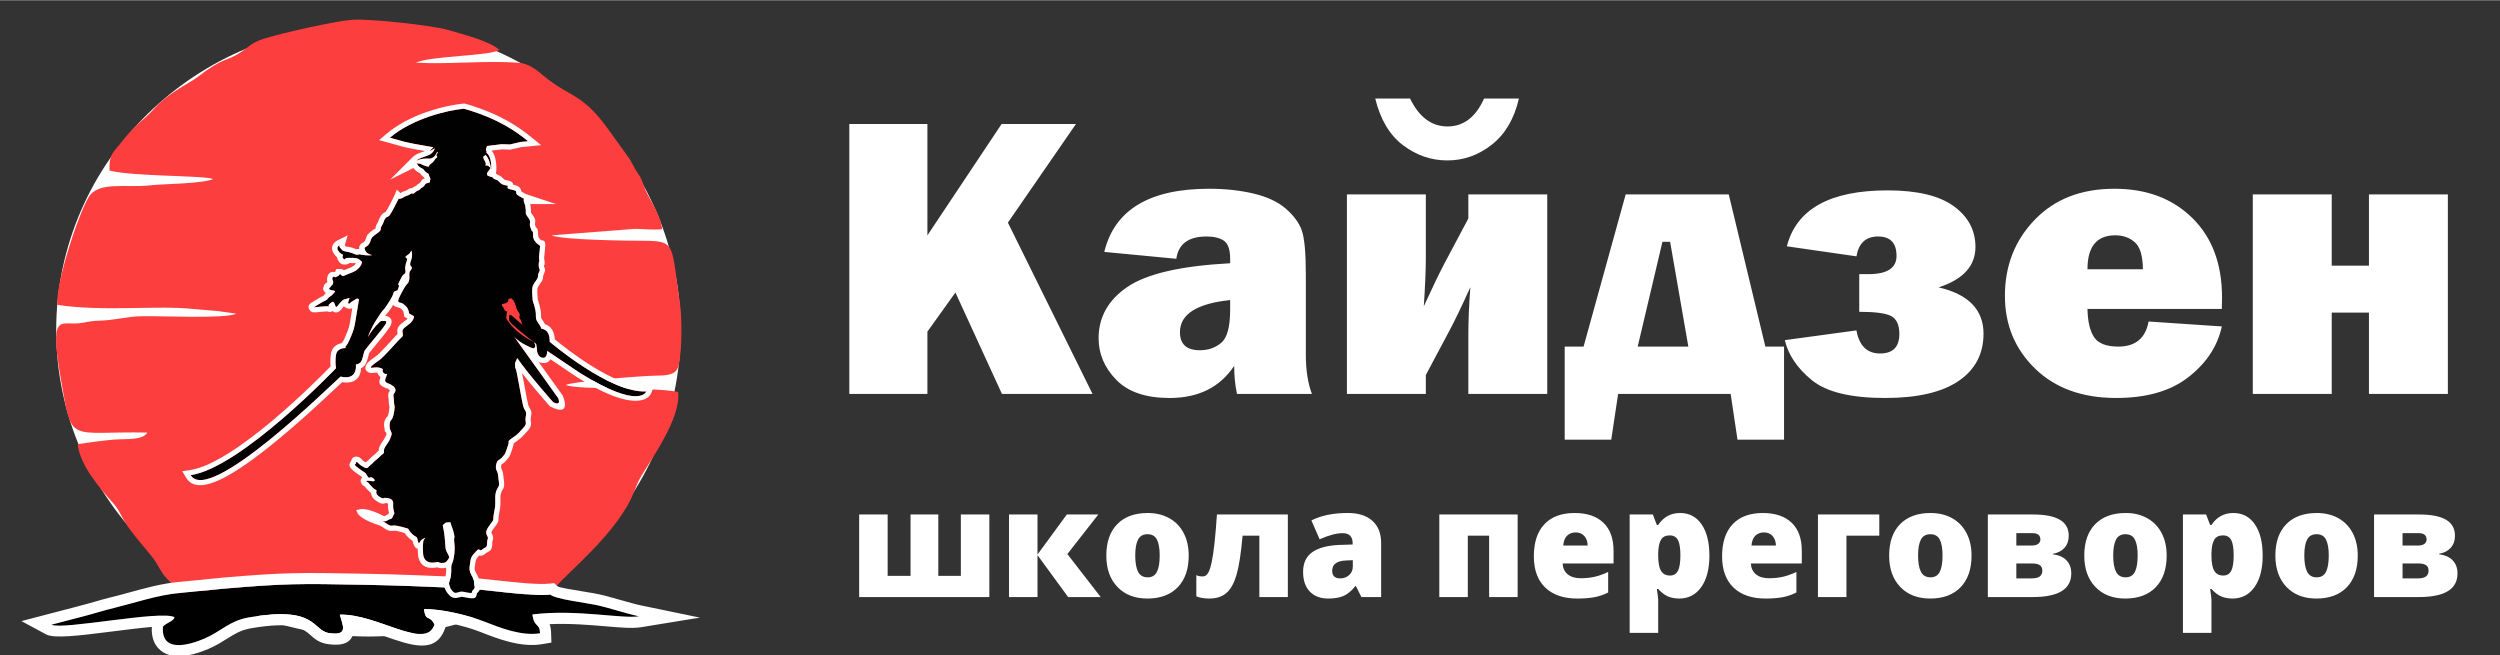 <?xml version="1.0" encoding="UTF-8"?> <!-- Creator: CorelDRAW 2021 (64-Bit) --> <svg xmlns="http://www.w3.org/2000/svg" xmlns:xlink="http://www.w3.org/1999/xlink" xmlns:xodm="http://www.corel.com/coreldraw/odm/2003" xml:space="preserve" width="2480px" height="650px" style="shape-rendering:geometricPrecision; text-rendering:geometricPrecision; image-rendering:optimizeQuality; fill-rule:evenodd; clip-rule:evenodd" viewBox="0 0 2480000 649520"><rect x="0" y="0" width="2480000" height="649520" fill="#333333" stroke="none"/> <defs> <style type="text/css"> <![CDATA[ .fil2 {fill:black} .fil4 {fill:#010101} .fil1 {fill:#FC3E3F} .fil0 {fill:#FEFEFE} .fil3 {fill:white} .fil5 {fill:white;fill-rule:nonzero} ]]> </style> </defs> <g id="Слой_x0020_1">  <path class="fil0" d="M675230 327520c0,-167710 -138670,-303660 -309740,-303660 -171070,0 -309750,135950 -309750,303660 0,167710 138680,303670 309750,303670 171070,0 309740,-135960 309740,-303670z"></path> <path class="fil1" d="M178120 588040l42750 -4230c62320,-5340 75430,-5210 141130,-3960 32570,600 63050,1900 94730,3300 24000,1080 68870,8570 89220,6500 4310,-12470 52060,-46180 76620,-88540 6190,-10700 7670,-19060 13560,-29050 9860,-16760 39610,-57710 36590,-83440 -24400,-5210 -97500,-1720 -111430,-6900 5150,-3460 75560,-9200 88590,-9280 23110,-180 23450,-4180 25300,-24590 1140,-12530 1140,-34790 -690,-47110 -8750,-58160 -3220,-62070 -35790,-62130 -17080,0 -82010,-840 -91580,-5420l82240 -6370c9260,0 18270,1250 27470,290 -790,-11630 -10520,-26860 -15150,-35930 -3300,-6450 -3960,-12260 -7950,-18080 -4970,-7140 -5580,-9830 -9630,-16340l-21780 -30220c-23000,-31590 -36270,-31590 -56130,-46030 -9670,-7030 -18030,-17390 -31830,-18450 -32150,-2510 -68530,1750 -101890,-130 16130,-7030 72150,-6350 83020,-12610 -9630,-8810 -36330,-15520 -50980,-19830 -15600,-4600 -79130,-11480 -95520,-10070 -17420,1420 -70160,13270 -87220,18770 -12340,3990 -13900,7320 -22340,12980 -16280,10940 -15330,3410 -44680,25880 -6020,4650 -27540,14730 -40970,29610 -7330,8090 -10870,10730 -18110,17190 -7490,6710 -11290,12500 -16550,18690 -7940,9380 -10920,11390 -10500,26380 22440,6080 95180,4740 102840,8520 -12110,4750 -47450,4540 -63470,6260 -23350,2510 -50180,-4230 -59910,11420 -10310,16680 -33740,88070 -30990,107130 45710,6870 100410,160 134760,4070 7610,850 15380,1160 23050,1900l17690 2440c230,-430 920,260 1340,550 -12400,4870 -74420,1910 -93030,2220 -15420,290 -26470,4050 -42730,4470 -10520,260 -11710,1850 -20220,2590 -18270,1640 -29080,-10580 -17610,55150 11530,65860 6270,51690 85770,53220 -4130,7980 -21840,6030 -32950,7000 -9990,850 -24980,2760 -36080,4580 2170,20960 22150,43990 34660,57840 6530,7200 7560,11900 12260,19460 7490,12140 19830,25380 27550,35320 4630,5980 7910,13940 12590,19140 5310,5850 10310,10690 13980,15840l0 0 0 0 0 0z"></path> <path class="fil2" d="M178120 588040c-21650,1910 -44600,9840 -64900,14780 -10740,2570 -20910,5950 -32100,8780l-30080 7850c10410,5600 109110,-14700 122090,-7430 -1170,4280 -6610,4630 -11480,9250 -2140,27020 26700,18170 41400,11850 16530,-7170 24490,-17560 43840,-20910 68500,-11850 62310,13110 79840,15620 19410,2780 13140,-7670 10360,-18320 37230,-1080 84840,35820 94040,9940 -5260,-10790 -8590,-1900 -10550,-15360 17060,-530 44210,6130 59810,12240 14590,5740 36750,14730 55330,11630 -320,-10550 -5840,-5150 -7610,-18690 43910,-5390 88930,4600 105800,1850 -13380,-2770 -27420,-7880 -42700,-11240 -9940,-2160 -40290,-5710 -45260,-10230 -20360,2070 -65220,-5420 -89220,-6500 -31680,-1380 -62160,-2700 -94730,-3280 -65700,-1270 -78810,-1400 -141100,3940l-42780 4230 0 0 0 0 0 0z"></path> <path id="_1" class="fil3" d="M337090 609510c37230,-1080 84840,35820 94040,9940 -5260,-10790 -8590,-1900 -10540,-15360 17050,-530 44200,6130 59800,12240 14590,5740 36750,14730 55330,11630 -320,-10550 -5840,-5150 -7610,-18690 43910,-5390 88930,4600 105800,1850 -13380,-2770 -27410,-7880 -42700,-11240 -9940,-2160 -40290,-5710 -45260,-10230 -20350,2070 -65220,-5420 -89220,-6500 -31680,-1380 -62160,-2700 -94730,-3280 -65700,-1270 -78810,-1400 -141100,3940l-42780 4230c-21650,1900 -44600,9840 -64900,14780 -10740,2560 -20910,5950 -32100,8780l-30080 7850c10410,5600 109110,-14700 122090,-7430 -1170,4280 -6610,4630 -11480,9250 -2140,27020 26700,18170 41400,11850 16530,-7170 24490,-17560 43840,-20920 68500,-11840 62310,13120 79840,15630 19410,2780 13140,-7670 10360,-18320l0 0zm-208750 -22050c15890,-4360 32620,-8960 48860,-10390l0 30 42620 -4210 180 -50c30960,-2640 49910,-3940 69900,-4440 19460,-480 39260,-130 72280,500 16610,290 32390,790 47910,1350 16180,610 31510,1270 47110,1930 9520,420 21570,1740 34190,3140 20250,2200 41950,4580 53480,3410l4860 -470 3630 3280c1160,1060 16070,3490 27470,5360 5310,880 9990,1640 12710,2250 7350,1590 15130,3830 22630,6000l30 -20c7060,2010 13880,3990 19960,5260l58140 12050 -58620 9550c-8240,1320 -20190,320 -34920,-950 -16050,-1350 -35640,-3020 -55520,-2120 790,2120 1350,4870 1450,8700l320 9600 -9460 1580c-21050,3520 -44160,-5550 -59890,-11710l-1260 -500c-7960,-3120 -19040,-6400 -30090,-8650 -1350,-290 -2700,-550 -4050,-790l770 1610 -1530 4340c-9100,25590 -32630,17370 -60330,7670 -9710,-3390 -20100,-7010 -29880,-8940 50,1140 0,2270 -160,3440 -1450,10180 -7900,16020 -25930,13430 -8410,-1190 -12690,-4920 -17610,-9260 -6820,-5940 -15810,-13820 -58850,-6390 -9910,1720 -16630,5950 -23690,10410 -5180,3280 -10520,6640 -17660,9730l0 50c-8700,3730 -22000,8250 -33180,7380 -4260,-340 -8330,-1450 -11980,-3600 -4070,-2400 -7320,-5890 -9410,-10700 -1720,-3990 -2540,-8830 -2220,-14650 -11740,1010 -27780,3040 -43250,5000 -27580,3460 -53560,6740 -61520,2460l-24560 -13250 27020 -7060 30080 -7850 80 -50c6080,-1540 10420,-2780 14730,-4020 6290,-1830 12530,-3620 17500,-4810l0 50c5950,-1450 11740,-3040 17660,-4680l0 0z"></path> <path class="fil4" d="M434650 150570c-870,1300 -1900,2910 -1690,3440 260,930 1530,1250 260,2200 -1270,920 -1270,920 -1850,1850 -610,920 -920,1580 -2190,2830 -1250,1210 -1540,920 -2780,2160 -1240,1270 0,2490 -2510,1880 -2510,-610 -1590,-610 -3760,-1270 -2190,-610 -2190,-1560 -4040,-1560 0,0 -2510,0 -2800,-950 -320,-920 600,2850 3120,4390 2450,1580 3430,1580 4650,3440 1240,1900 980,630 1900,1900 930,1220 2200,260 2510,2460 270,2190 2170,3140 1220,5020 -950,1850 1240,1850 -1530,2780 -2860,920 -2510,0 -3780,2190 -1250,2170 -3120,2510 -4050,3440 -920,920 -630,1240 -3120,2190 -2480,900 -3140,3440 -4990,2830 -1880,-660 -1540,930 -5640,2170 -4040,1270 -2510,1530 -4970,2460 -2510,980 -3120,340 -3120,340 0,0 -6580,13410 -8770,16260 -2170,2780 -2810,930 -4660,3700 -1900,2860 -920,3120 -3430,7220 -2520,4050 1270,3090 -4370,7170 -5630,4020 -5630,4360 -6550,7190 -930,2770 -2170,4970 -4680,6240 -2510,1240 -950,3430 310,5280 1220,1910 5900,3120 5900,3120 0,0 -5290,640 -11240,-630 -5890,-1240 -600,0 -1850,0 -1270,0 -950,340 -2770,0 -1930,-320 -1270,-580 -5030,-1850 -3720,-1240 -7500,-930 -9060,-2830 -1540,-1850 -3120,-2510 -2490,-4680 0,0 -3730,1900 -1240,5610 2460,3780 4650,3170 4650,4380 0,1250 -920,1560 -290,2490 610,950 920,1580 2190,1580 1250,0 -340,-920 1250,-1240 1530,-340 10920,-660 12790,1240 1850,1850 3100,1540 2830,3470 -340,1820 -2830,7140 -10650,9970 -7800,2800 -7480,3720 -9040,2800 -1540,-950 -1270,-1590 -1880,-1590 -610,0 -320,0 -930,980 -630,930 -3750,2170 -3750,2170 0,0 -1850,-930 -2460,-320 -660,610 -660,2200 -660,2200 0,0 1270,2480 930,3430 -270,930 -610,2490 -1850,3120 -1250,640 -320,900 -320,900 0,0 -3120,1610 -1270,2860 1900,1240 6870,580 4710,2770 -2200,2200 -2200,2830 -4370,4050 -2190,1270 -2190,3170 -4700,4090 -2460,930 -10260,5900 -11240,6530 -920,640 12160,-1560 14990,-630 2800,980 -2490,0 340,-2460 2780,-2510 3710,-2830 4630,-1240 980,1530 1270,4970 2510,4020 1270,-930 2830,-3710 4370,-4970 1580,-1250 950,-1910 4700,-2830 3750,-930 4050,-1540 3440,0 -640,1580 -1270,4090 -1270,4090 0,0 1580,1220 2190,0 610,-1260 4710,-3140 5950,-4090 1270,-930 2810,310 2810,310 0,0 -2810,17160 -3790,22770 -920,5630 -1850,8460 -4040,13770 -2170,5290 -3700,8410 -5290,9970 -1580,1530 930,1880 930,1880 0,0 -9340,-930 -10600,6550 0,0 -1250,6270 0,13430 0,0 -94180,98690 -144220,106120 18270,30120 138930,-89360 148740,-97840 0,0 16390,5150 15150,-12030 0,0 4360,0 5940,-4390 1540,-4360 1860,-7480 2780,-9330 950,-1850 19990,-23750 21260,-27180 1240,-3410 -2860,-1850 -4390,-2200 -1590,-260 -3440,2860 -4360,3440 -930,660 -2520,2850 -4100,4710 -1540,1850 -5290,7800 -5290,7800 0,0 3120,-8730 8140,-16530 4970,-7820 6210,-9410 7460,-10600 1270,-1270 5020,-6870 6900,-9990 1850,-3180 2510,-5030 3090,-6880 660,-1870 3780,-2190 3780,-2190 0,0 1270,-2510 1540,-4680 310,-2200 -2520,1560 630,-4710 3120,-6210 3120,-5890 4650,-6870 1590,-930 1250,-3120 980,-4360 -320,-1220 0,-3730 610,-6240 660,-2490 1850,-4020 920,-4970 -920,-950 -2510,-950 0,-2830 2520,-1850 2830,-1850 3780,-3730 220,-500 560,-920 820,-1290 670,2510 1040,6180 -500,10040 -2830,6820 2780,5290 270,8730 -2460,3430 -1850,3120 -1850,8090 0,5020 -1860,5630 -3440,7790 -1590,2200 -6560,10920 -7480,14390 -930,3430 2190,1900 4970,4070 2830,2190 5020,4040 5630,9330l4920 2800c-80,670 -130,1190 -240,1560 -320,1590 -1560,3120 -2510,4390 -930,1250 -3700,2830 -6210,5030 -2520,2160 -2830,2770 -2200,6210 610,3440 -920,2830 -4360,6870 -3440,4050 -14680,15890 -17190,18140 -2460,2170 -8750,5890 -9990,8060 -1220,2200 3750,-580 9070,950 5280,1560 630,2200 3430,5030 2830,2770 4370,-1270 2830,3090 -1580,4360 -2510,5630 2200,7480 4620,1910 2170,1270 4020,2200 1870,920 4040,4070 1870,6870 -2190,2800 -610,3440 -610,8410 0,5020 1270,3430 320,9380 -980,5950 -1580,7800 -3430,9680 -1910,1850 -980,8430 -980,8430 0,0 1270,2490 1580,3730 320,1270 610,1270 -1240,5950 -1880,4680 -6580,8720 -6240,12190 320,3430 -1270,2510 -3440,4970 -2160,2510 -5630,4680 -7210,6530 -1540,1900 -2780,2190 -4660,4390 -1900,2160 -3140,980 -6530,-950 -3430,-1860 -5340,-5900 -5630,-3440 -310,2510 -4360,980 4050,6900 8400,5950 3750,1850 6870,6260 3120,4370 1880,0 4970,1860 3120,1850 3440,4040 -260,3430 -3780,-630 -7540,-630 -5030,610 2510,1240 610,660 5290,5310 4710,4680 4360,1560 4100,4080 -320,2450 260,3720 3700,5890 3440,2200 3440,660 4710,660 1260,0 6550,270 7800,3120 1260,2780 -320,3440 920,9040 1270,5630 950,1880 -580,5920 -1610,4080 -2860,2170 -5630,4370 -2830,2220 -7220,-610 -5320,320 1880,920 610,310 4660,2820 4090,2490 3120,2200 6870,1860 3780,-320 14380,3110 14380,3110 0,0 1560,2860 2830,4050 1190,1270 2780,2830 4630,3780 1900,920 1270,1560 2510,5290 1270,3750 610,-930 5020,-3120 4370,-2170 290,0 0,3120 -310,3120 -310,3430 -310,6550 0,3150 310,6560 310,6560 2200,10950 13720,6560 14650,6870 920,320 2170,1250 5000,930 2800,-290 3120,-930 4970,-3410 1930,-2490 950,-3440 -900,-6880 -1880,-3430 -1540,-4680 -1880,-8460 -320,-3700 -660,-10890 -1900,-15590 -1220,-4660 0,-3120 980,-4370 920,-1210 1530,-1530 3720,-1530 2170,0 2510,-640 2830,1530 270,2200 1850,4100 3120,10000 1240,5950 -660,970 320,9380 920,8410 -660,13700 -980,15920 -290,2170 -1220,3140 -1850,5600 -610,2510 0,3150 -340,7510 -270,4360 -930,5630 -1860,8750 -920,3120 670,6560 2830,9040 2200,2490 2810,2490 6240,1540 3440,-930 2490,-930 9070,340 6530,1240 2780,-340 5610,-2830 2800,-2480 920,-2800 920,-6840 0,-4100 -2830,-6880 -4070,-10630 -1220,-3730 -290,-5630 320,-10920 660,-5320 4090,-7830 6550,-10600 2510,-2830 2510,1530 5290,-930 2830,-2510 4710,-1270 4710,-6260 0,-5000 1900,-4050 0,-7490 -1880,-3430 -640,-6230 3430,-11570 4050,-5290 2170,-3120 3090,-9020 960,-5950 1910,-7530 1590,-15630 -320,-8110 2510,-10890 3440,-12790 950,-1880 -320,-6560 -640,-10950 -290,-4360 -3120,-4970 -1870,-10570 1270,-5630 2510,-3170 5940,-7220 3420,-4040 2490,-2170 5320,-10310 2770,-8090 -350,-4050 1240,-5900 1530,-1870 3730,-2830 6900,-5310 3090,-2480 2780,-2480 7460,-7510 4650,-4970 1270,-5310 2460,-11210 1260,-5950 -930,-5020 -2460,-10310 -1560,-5290 -6560,-36190 -7460,-37170 -1000,-930 -660,-5900 -660,-5900l2200 -4700c10570,15620 35550,43730 35550,43730 8760,4360 4970,-4100 4970,-4100l-44310 -61790c5350,7480 19380,12510 19380,12510 4680,-950 800,-6190 800,-6190 1420,1110 2300,1800 2300,1800l660 4040c0,9680 5890,9680 5890,9680 4710,660 4390,-6850 4390,-6850l32470 21870c59610,37120 65850,18400 65850,18400 -36220,1850 -95830,-49310 -95830,-49310 340,-13110 -8120,-12820 -8120,-12820 0,0 -610,-2200 -3120,-5630 -2480,-3390 -2480,-4360 -2480,-9020 0,-4680 -3150,-13430 -3150,-13430 -1240,-12820 0,-14040 340,-14990 320,-950 1560,-2800 3760,-5920 2190,-3090 290,-3440 2190,-7190 1850,-3730 -310,-1850 -310,-7170 0,-5340 890,-2160 600,-4070 -290,-1870 -600,-2460 320,-9990 920,-7480 320,-4360 -610,-5630 -950,-1220 -2190,-1540 -2850,-2460 -580,-930 -3100,-2510 -3100,-7830 0,-5280 -600,-1900 -1580,-4680 -930,-2770 -1850,-3750 -1540,-6210 320,-2510 610,-3170 -2190,-6900 -2830,-3750 -1560,-3090 -1900,-6530 -270,-3440 -270,-4360 -1540,-7480 -1240,-3170 0,-3750 0,-3750 0,0 -5020,-2540 -6850,-4080 -1870,-1560 -630,-2160 -1260,-3430 -610,-1250 -4660,-1560 -7170,-2490 -2510,-950 -320,-2850 -1240,-3120 -930,-310 -4360,-310 -6900,-2510 -2490,-2190 -1850,-2510 -5290,-3780 -3440,-1190 -920,-900 -2510,-1850 -1560,-930 -2460,-580 -4360,-1590 -1860,-920 -930,-920 -1250,-2160 -290,-1220 1910,-2810 2830,-4660 930,-1900 0,-1240 -920,-2510 -980,-1240 -3440,-920 -3440,-920l260 -2520 -1240 -2510c0,0 -920,-1240 -1400,-3700l1110 -660c0,0 480,-450 1030,-1220 1930,1540 4710,5370 5820,14970 0,0 1240,-12900 -4710,-17000 130,-480 190,-980 50,-1430 -660,-1880 -660,-2490 0,-3730 370,-740 430,-1160 510,-1610l14540 -1770 8270 240 10550 -2490c2510,-210 4920,-450 7430,-690 -10920,-8770 -28290,-22150 -63660,-32300 -17500,1740 -51290,9990 -73500,28810l14830 4100 8440 1800 17100 3070 2830 470c-3220,3120 -6080,5820 1450,980 -2560,8960 -13240,7350 -18400,12480 0,0 4680,-2780 12770,-2170 0,0 4710,320 7220,-5290 0,0 370,-1260 1720,-1260l0 0 -30 0 10 -10zm67260 164630l310 -150 350 -4020 580 -2200c0,0 -2480,-660 -2480,-1240 0,-610 -1220,-1880 -1220,-2510 0,-610 -1270,-1270 -1590,-2460 -310,-1270 1270,-1590 1850,-1590 670,0 2200,-610 2860,-950 580,-320 580,-640 1240,-900 610,-340 290,-2190 290,-2190 0,0 640,-960 1250,-960 660,0 1900,-310 1900,-310 0,0 610,310 2460,2510l1270 3120c0,0 1240,2800 1240,3730 0,900 1270,3090 2200,4330 920,1270 1580,2200 920,4100 -610,1880 930,2800 1270,3730 320,920 1560,4700 1560,4700l-10920 -9410c-3750,-2170 -1900,5950 -1900,5950 3010,3990 18320,16100 24210,20700 -17710,-8990 -25010,-19250 -27650,-24010l0 30 0 0 0 0z"></path> <path id="_1_0" class="fil0" d="M413690 169900c-1510,-920 -2670,-2270 -3490,-3490l-23160 11530 22310 -22260c2830,-2830 6320,-4050 9810,-5180 740,-290 1530,-530 2220,-800 0,-50 0,-100 0,-150l-12270 -2170 -180 -60 -8520 -1850 -210 -50 -14830 -4100 -9330 -2560 7370 -6270c9920,-8350 21890,-14720 33790,-19400 16020,-6270 32070,-9550 42510,-10550l980 -110 930 240c18110,5210 31640,11240 42110,17160 10440,5840 17740,11550 23320,16070l9810 7880 -12510 1220 -7000 660 -10320 2350 -630 160 -630 0 -7800 -240 -10340 1240c5810,6800 4700,19890 4700,19960l-420 2620c710,480 1220,950 1610,1350 3120,1160 3780,1880 5190,3300 310,320 740,770 1290,1220 790,710 2330,980 3250,1110 690,110 1250,190 1800,370l50 50c3020,1010 3970,2280 4050,3860 3010,690 5840,1380 7300,4260 500,980 680,1720 740,2430 1710,1170 4460,2570 4460,2570l29930 9940 -25640 0c390,1560 500,2830 680,4910l60 740 0 0c130,1510 70,2330 20,3050 0,20 110,-60 850,890l0 0c3860,5190 3650,6510 3200,10160l-60 450c-20,420 140,900 430,1580l0 0c210,370 340,790 520,1240 1430,850 2230,2490 2230,7460 0,2350 840,3250 1290,3750l0 0c290,320 500,610 800,980l50 -50c0,0 0,-30 0,0 370,240 740,470 1110,790 3620,50 4520,1300 3300,11050 -790,6110 -660,6930 -470,8070l100 390 0 110c500,3140 320,4730 -530,5580 60,680 160,870 240,1060l-20 0c1110,2270 1660,3380 -480,7660 -420,800 -420,1270 -420,1640 -110,1750 -140,3330 -2150,6160l0 0c-1030,1510 -1850,2700 -2450,3620l0 60 -640 970 -50 240 -160 270 -30 160c-230,580 -790,1950 110,11600 820,2460 3220,9990 3220,14540 0,1960 0,3170 140,3730 160,500 530,1160 1370,2330 1060,1370 1850,2770 2430,4020 3730,1130 9200,4570 9730,14930 9810,8170 59750,48220 90530,46640l7930 -370 -2960 7400c0,30 -8410,24430 -73290,-15990l-130 -110 -26410 -17740c-1320,2270 -3700,4050 -7800,3680 -500,-30 -2140,-240 -3940,-1060l23610 32890 370 630c20,50 9700,21760 -11820,10970l-920 -450 -670 -740c-20,-100 -15220,-17100 -27010,-32200 810,3810 1710,8600 2590,13430 1450,7830 2880,15790 3540,18030 370,1300 870,2150 1240,2780l0 0c1590,2640 2570,4330 1350,9990l0 0c-260,1400 -130,2380 0,3170l0 0c480,3360 790,5660 -3750,10530l0 0 -2860 3040 0 20c-2060,2300 -2590,2860 -5180,4890l0 0c-1400,1110 -2620,1960 -3680,2700l0 0c-500,370 -1000,690 -1450,1030 -210,1430 -630,3150 -1320,5180l0 0 -900 2620c-850,2410 -1270,3620 -1800,4730 -710,1350 -1270,2010 -2380,3260l0 0 -1160 1340 0 0c-1960,2280 -3380,3150 -4600,3810 0,0 0,0 -290,1160 -370,1720 0,2570 420,3390l0 50c710,1480 1400,3070 1590,5710 80,1400 290,2750 450,3990l0 0c520,3680 1000,6930 -370,9570l0 60c-160,370 -450,840 -820,1400 -880,1430 -2280,3720 -2040,8930 210,6640 -290,9280 -1010,12910 -210,1190 -440,2560 -630,3620 -240,1530 -260,2400 -260,2990 -60,3190 -60,3430 -3840,8400 -1720,2220 -2770,3810 -3140,4970 -110,320 -110,640 130,1010 2090,3910 1720,5130 920,7590l0 0c-80,420 -260,1030 -260,2380 0,6500 -1960,7560 -5130,9220l0 -20c-420,230 -920,500 -1320,870 -2750,2460 -4760,2640 -6430,2140l-50 50c-1610,1670 -3380,3470 -3650,6140 -210,1240 -370,2540 -580,3700 -320,2140 -550,3410 -20,4970l20 0c290,980 870,2060 1450,3120 1490,2700 2890,5340 2890,9150 0,840 130,1450 260,1950l0 0c740,3310 1160,4970 -2640,8460 -800,4520 -1300,5950 -10290,4290l-1740 -350 0 0c-1830,-370 -2750,-550 -3150,-550l-1080 290 -740 180c-2510,690 -4100,1030 -6060,560l-20 0c-2140,-450 -3550,-1590 -5340,-3680 -1640,-1820 -2990,-4090 -3730,-6500l0 0c-740,-2350 -900,-4890 -130,-7380l0 -50 450 -1480 0 0c580,-1880 970,-3120 1210,-6080 110,-1770 50,-2800 50,-3600l0 -20c-50,-350 -50,-720 -50,-1030 -690,180 -1480,260 -2460,420 -3010,320 -4940,-240 -6260,-790 -4840,820 -16290,2590 -19010,-11110l0 -290c-50,-50 -370,-3810 -420,-7110 -2010,-180 -3260,-1770 -4370,-5100l-50 0c-370,-1170 -610,-2090 -790,-2830 -2170,-1300 -3810,-2880 -5110,-4230 -870,-850 -1870,-2250 -2560,-3360 -2880,-870 -8540,-2510 -10580,-2330l0 -20 -1080 130 0 0c-1720,130 -2620,240 -3990,-130l-50 -60c-1350,-340 -2150,-870 -3860,-1900l-1010 -660c-1400,-870 -2330,-1430 -2910,-1800l0 0 -530 -310 -580 -350 -180 -50 -190 -80c-15090,-4710 -21910,-10180 -22260,-13430 -1430,-1480 -1000,-2220 1320,-2140 3150,-1720 11930,-560 24850,6080l240 100 400 190 160 80 50 0 0 0 30 50c1640,-1190 2830,-1610 3910,-1960l-80 0c-50,0 -100,0 -50,-20l0 0c210,-660 500,-1220 740,-1640l-320 -1300 0 -50c-840,-3650 -710,-5630 -610,-7160 30,-160 30,-350 30,-510 -790,-290 -1740,-420 -2460,-440 -1770,790 -3830,1240 -8170,-1510l0 0c-2380,-1480 -3910,-2880 -4940,-4500l0 0c-790,-1340 -1160,-2610 -1240,-3940 -750,-580 -1540,-1320 -2460,-2240l-60 0c-2400,-2410 -3330,-3680 -3860,-4420 -80,-100 110,190 -80,110 -1290,-660 -2190,-1460 -2800,-2330l-20 -160c-1540,-2480 -1380,-4620 390,-6290 -180,-340 -370,-610 -450,-850 -790,-530 -2080,-1400 -4330,-2980 -8830,-6160 -8880,-8730 -6400,-12220l370 -530c740,-3330 2780,-4520 5950,-4170l80 0c2140,290 3170,1340 4550,2800l0 0c660,710 1580,1590 2380,2030l50 0 1350 750 50 50c0,0 0,0 -50,0l0 80c740,-770 1400,-1300 2030,-1800l60 -30c500,-370 970,-760 1400,-1270l0 0c1000,-1210 2400,-2370 3830,-3560 1220,-1010 2540,-2040 3410,-3070 790,-930 1540,-1540 2200,-2010 -60,-3440 1850,-6240 3880,-9200 1010,-1480 2140,-3120 2700,-4500l0 0c1080,-2660 1160,-2240 1110,-2430l0 0 -30 -310 -50 -60c-160,-630 -190,-1340 -190,-1340l-1530 -1540 0 -2090c0,-20 -2460,-7190 2460,-12080 370,-370 630,-790 850,-1370l0 0c390,-1140 740,-2810 1160,-5450 370,-2510 260,-3010 130,-3620l0 -60c-240,-1050 -550,-2350 -550,-4910 0,-1460 -160,-2380 -240,-3120l0 -60c-500,-2960 -740,-4600 1480,-7690 -1610,-900 -2090,-1590 -2510,-2250 -270,-420 610,930 -770,370 -8140,-3190 -8140,-5500 -6130,-11150 -220,-190 -370,-370 -590,-560l-20 0c-1510,-1480 -2200,-2770 -2430,-3940 -1400,-130 -2830,60 -3860,190 -1930,230 -3440,420 -5210,-610l0 0c-3090,-1770 -3810,-4180 -1800,-7720l0 -30c1400,-2380 4710,-4750 7690,-6920l60 0c1270,-900 2460,-1770 3300,-2510l0 50c1110,-980 4420,-4360 7910,-8070 3490,-3640 7060,-7560 8750,-9510 1240,-1480 2300,-2460 3140,-3200 -420,-2330 -420,-3890 190,-5690l20 -20c720,-1910 1830,-3070 3710,-4730 1290,-1120 2590,-2120 3750,-2910 920,-690 1720,-1240 1740,-1320l240 -300c110,-70 190,-230 240,-310l-1060 -610 -2270 -1270 -290 -2590c-190,-1720 -610,-2800 -1110,-3540 -560,-800 -1510,-1540 -2570,-2360l0 -50c-210,-130 -840,-320 -1290,-420l0 0c-2570,-640 -4660,-1160 -5580,-2800 -850,1270 -1720,2670 -2540,3940l-50 0c-1350,1980 -2650,3720 -3440,4520 -470,470 -980,1030 -1820,2190l0 0c-60,110 -80,130 -130,240 630,50 1340,130 2080,420l0 0c3490,1240 5350,3700 3520,8670 -1060,2990 -8910,12510 -15040,19880 -3440,4210 -6320,7650 -6370,7830l-60 0c-160,370 -450,1380 -740,2700l0 0c-420,1610 -920,3620 -1800,6080l0 0c-1210,3430 -3430,5390 -5570,6450 -800,14910 -12980,14750 -18830,13800 -1190,1110 -2880,2720 -4920,4650 -18580,17480 -67250,63290 -103390,85180 -21130,12800 -38760,17510 -46270,5110l-3990 -6610 7610 -1110c44550,-6590 126800,-89680 139540,-102820 -550,-5580 80,-10600 420,-12500l-50 0c1190,-7300 6430,-9760 10500,-10550 180,-190 370,-420 610,-660 360,-370 870,-1140 1530,-2360l0 0c740,-1400 1610,-3380 2640,-5940 1030,-2460 1770,-4340 2330,-6270l50 0c560,-1880 980,-3830 1400,-6350l2120 -13160c-3490,1930 -7880,-1430 -7880,-1460l-480 -470c-310,400 -740,920 -1110,1400 -920,1300 -1850,2460 -2980,3300l0 0c-2830,2090 -5050,1860 -6960,30 -1450,950 -3410,1320 -5340,400l0 0 0 0c-50,0 -50,0 -50,0 -1160,-110 -5530,370 -8700,680 -3940,370 -6870,850 -8720,-1950l0 0c-1910,-2830 -1430,-5420 1530,-7250 870,-600 4280,-2750 7190,-4460l0 0c1960,-1110 3810,-2150 4970,-2540l370 -530c580,-690 1110,-1380 1960,-2090 -2990,-2350 -3070,-4600 -2190,-6400 -30,-1340 950,-2980 3960,-4730l-550 -630 0 -2070c0,0 0,-3670 2140,-5810l0 0c1900,-1910 4730,-1480 5710,-1330 1900,-3010 -870,-3010 5050,-3010 2010,0 2930,480 3720,1270 1170,-530 2830,-1220 5480,-2190 2320,-820 4020,-1960 5230,-3020 500,-550 900,-1030 1250,-1450 -190,-130 -370,-320 -560,-500 -240,-240 -420,230 -1450,130 -1490,-130 -3100,-190 -4370,-190 -840,980 -2270,1540 -4600,1540 -3910,0 -4860,-1430 -6320,-3700l-50 0 -80 -140 0 0c-920,-1400 -1210,-2430 -1210,-3350 -980,-800 -2040,-1860 -3180,-3550 -5650,-8540 3230,-13000 3230,-13000l10420 -5210 -2860 9910c350,370 710,740 1160,1300 240,230 740,-130 1860,100l0 0c1450,220 2980,500 4890,1110l0 0c1660,580 2640,950 3300,1300 850,-190 1850,-190 3150,-50 -400,-2570 550,-5030 4330,-6880 420,-240 740,-500 1030,-920 400,-610 800,-1430 1060,-2380l110 -190 0 0c1290,-3990 1530,-4600 8350,-9520 1220,-870 1220,670 1220,80 0,-1290 0,-2960 1740,-5780l0 0c980,-1590 1270,-2410 1480,-3130l0 0c430,-1210 770,-2270 2060,-4230 1910,-2820 3310,-3350 4840,-3850l0 0c0,0 -50,0 80,-190l-50 0c2010,-2510 8110,-15040 8110,-15090l2960 -6980 3570 3590c800,-710 1800,-1400 4790,-2300l0 0c1160,-370 1720,-740 2090,-1000l0 0c1640,-1170 2670,-1930 4650,-1640 850,-800 1900,-1620 3570,-2280l0 0c550,-180 340,160 420,0 240,-310 560,-630 880,-1000l0 0c790,-740 1500,-1160 2350,-1640 290,-240 790,-480 870,-690 1750,-3060 2330,-3540 4260,-4020 -130,-310 -270,-680 -400,-1050 -500,-320 -980,-690 -1510,-1300 -680,-420 -1480,-1110 -2430,-2640l0 0c-210,-240 -530,-430 -1000,-720l0 0c-640,-310 -1400,-740 -2170,-1190l0 -20 0 0 10 -10zm520 19060c-2480,900 -3140,3440 -4990,2830 -1880,-660 -1540,930 -5640,2170 -4040,1270 -2510,1530 -4970,2460 -2510,980 -3120,340 -3120,340 0,0 -6580,13410 -8770,16260 -2170,2780 -2780,930 -4660,3700 -1900,2860 -920,3120 -3430,7220 -2510,4050 1270,3090 -4360,7170 -5640,4010 -5640,4360 -6560,7190 -930,2770 -2170,4970 -4680,6240 -2510,1240 -950,3430 320,5280 1210,1910 5890,3120 5890,3120 0,0 -5290,640 -11240,-600 -5890,-1270 -600,0 -1850,0 -1260,0 -950,310 -2800,0 -1900,-320 -1240,-610 -5020,-1860 -3700,-1260 -7460,-950 -9040,-2850 -1540,-1850 -3120,-2490 -2490,-4680 0,0 -3750,1900 -1240,5630 2460,3760 4650,3150 4650,4360 0,1250 -920,1560 -290,2520 610,920 950,1560 2190,1560 1250,0 -340,-930 1250,-1250 1530,-310 10920,-660 12790,1250 1850,1870 3120,1530 2830,3460 -340,1850 -2830,7140 -10650,9970 -7800,2800 -7460,3720 -9040,2800 -1540,-920 -1270,-1590 -1880,-1590 -610,0 -320,0 -920,980 -640,930 -3760,2170 -3760,2170 0,0 -1850,-920 -2460,-320 -660,610 -660,2200 -660,2200 0,0 1270,2510 930,3430 -270,930 -610,2520 -1850,3120 -1250,640 -320,930 -320,930 0,0 -3120,1590 -1270,2830 1900,1240 6870,610 4710,2770 -2200,2200 -2200,2860 -4370,4050 -2190,1270 -2190,3170 -4700,4100 -2460,920 -10260,5890 -11240,6550 -920,610 12160,-1580 14990,-660 50,50 160,50 190,110 -640,-430 -1300,-1300 160,-2570 2770,-2510 3700,-2830 4620,-1240 980,1530 1270,4970 2510,4040 1270,-950 2830,-3720 4370,-4970 1580,-1260 950,-1900 4700,-2850 3760,-930 4050,-1530 3440,0 -640,1590 -1270,4100 -1270,4100 0,0 1590,1210 2190,0 610,-1250 4710,-3150 5950,-4100 1250,-930 2780,320 2780,320 0,0 -2780,17150 -3760,22790 -920,5600 -1850,8460 -4040,13740 -2190,5290 -3730,8410 -5290,10000 -1580,1530 930,1850 930,1850 0,0 -9330,-930 -10600,6550 0,0 -1250,6270 0,13430 0,0 -94170,98700 -144220,106130 18270,30110 138930,-89360 148740,-97850 0,0 16390,5150 15150,-12030 0,0 4360,0 5940,-4360 1540,-4390 1860,-7510 2780,-9360 950,-1850 19990,-23740 21260,-27180 1240,-3410 -2860,-1850 -4390,-2170 -1590,-290 -3440,2830 -4360,3440 -930,630 -2520,2830 -4100,4680 -1540,1850 -5290,7800 -5290,7800 0,0 3120,-8730 8140,-16530 4970,-7820 6220,-9410 7460,-10600 1270,-1270 5020,-6870 6900,-9990 1850,-3170 2510,-5020 3090,-6870 660,-1880 3780,-2200 3780,-2200 0,0 1250,-2510 1540,-4680 310,-2190 -2520,1560 630,-4700 3120,-6220 3120,-5900 4650,-6880 1590,-920 1250,-3120 980,-4360 -310,-1220 0,-3730 610,-6240 660,-2480 1850,-4020 920,-4940 -920,-1010 -2510,-1010 0,-2860 2520,-1850 2830,-1850 3760,-3730 240,-500 580,-920 840,-1290 670,2510 1040,6180 -500,10040 -2830,6820 2780,5290 270,8730 -2460,3440 -1850,3120 -1850,8090 0,5020 -1860,5630 -3440,7820 -1590,2170 -6560,10900 -7480,14360 -930,3440 2170,1900 4970,4070 2830,2200 5020,4050 5630,9330l4920 2810c-80,630 -130,1210 -240,1580 -320,1590 -1560,3120 -2510,4370 -930,1240 -3700,2820 -6210,5020 -2520,2170 -2860,2770 -2200,6210 610,3440 -920,2860 -4360,6880 -3440,4040 -14680,15910 -17190,18130 -2460,2170 -8750,5900 -9990,8090 -1220,2170 3750,-610 9070,930 5280,1560 630,2170 3430,4990 2830,2810 4370,-1240 2830,3120 -1580,4390 -2510,5640 2200,7490 4620,1900 2170,1260 4020,2190 1870,930 4040,4070 1870,6870 -2190,2810 -610,3440 -610,8410 0,5020 1270,3440 320,9390 -980,5940 -1580,7800 -3430,9670 -1910,1850 -980,8440 -980,8440 0,0 1270,2480 1580,3720 320,1250 610,1250 -1270,5950 -1850,4710 -6550,8730 -6210,12160 320,3440 -1270,2540 -3430,5000 -2200,2510 -5640,4680 -7220,6530 -1540,1900 -2780,2200 -4630,4390 -1930,2170 -3170,950 -6560,-950 -3430,-1850 -5340,-5900 -5630,-3440 -310,2510 -4360,980 4050,6870 8410,5980 3780,1880 6870,6300 3120,4360 1880,0 4970,1850 3120,1850 3440,4040 -260,3430 -3780,-630 -7540,-630 -5030,610 2520,1250 610,660 5290,5290 4710,4700 4360,1580 4100,4100 -320,2460 260,3720 3700,5890 3440,2200 3440,660 4710,660 1270,0 6550,270 7800,3120 1260,2780 -320,3440 920,9070 1270,5610 950,1830 -580,5900 -1590,4070 -2860,2170 -5630,4360 -1720,1350 -4050,850 -5160,400 1620,790 610,340 4500,2770 4090,2430 3120,2170 6870,1830 3780,-290 14380,3140 14380,3140 0,0 1560,2830 2830,4020 1190,1270 2780,2830 4630,3780 1900,930 1270,1560 2510,5290 1270,3780 610,-920 5020,-3120 4370,-2170 270,0 0,3120 -310,3120 -310,3440 -310,6560 0,3140 310,6550 310,6550 2170,10980 13720,6530 14650,6880 920,310 2170,1240 5000,920 2800,-260 3120,-920 4990,-3380 1910,-2510 900,-3440 -920,-6880 -1880,-3430 -1540,-4700 -1880,-8460 -320,-3720 -660,-10920 -1900,-15620 -1190,-4630 0,-3090 980,-4360 920,-1220 1530,-1540 3720,-1540 2170,0 2490,-660 2830,1540 270,2160 1850,4090 3090,9990 1270,5950 -630,980 350,9380 920,8410 -660,13700 -980,15950 -290,2110 -1210,3120 -1850,5550 -610,2540 0,3170 -340,7530 -270,4360 -930,5630 -1850,8750 -930,3120 660,6560 2820,9040 2200,2490 2810,2490 6240,1540 3440,-930 2490,-930 9070,340 6530,1270 2780,-340 5610,-2830 2770,-2480 920,-2800 920,-6840 0,-4100 -2830,-6880 -4070,-10630 -1220,-3730 -290,-5630 320,-10920 660,-5310 4090,-7830 6550,-10600 2490,-2830 2490,1530 5290,-930 2830,-2510 4710,-1270 4710,-6290 0,-4970 1900,-4020 0,-7460 -1880,-3430 -610,-6230 3430,-11570 4020,-5290 2170,-3100 3100,-9020 950,-5950 1900,-7510 1580,-15630 -310,-8110 2510,-10890 3440,-12790 950,-1880 -320,-6560 -640,-10950 -290,-4360 -3120,-4970 -1870,-10570 1270,-5630 2510,-3150 5950,-7220 3410,-4040 2480,-2170 5310,-10310 2770,-8090 -350,-4050 1240,-5900 1540,-1850 3730,-2830 6880,-5280 3120,-2520 2800,-2520 7480,-7540 4650,-4970 1270,-5310 2460,-11210 1260,-5950 -930,-4990 -2460,-10310 -1560,-5290 -6530,-36190 -7480,-37170 -980,-930 -640,-5900 -640,-5900l2170 -4700c10600,15620 35580,43730 35580,43730 8760,4390 5000,-4070 5000,-4070l-44200 -61680c5340,7420 19240,12370 19240,12370 4680,-950 800,-6190 800,-6190 1420,1110 2300,1800 2300,1800l660 4040c0,9680 5890,9680 5890,9680 4710,660 4390,-6850 4390,-6850l32470 21840c59610,37150 65850,18400 65850,18400 -36220,1880 -95830,-49280 -95830,-49280 340,-13110 -8120,-12820 -8120,-12820 0,0 -610,-2200 -3120,-5630 -2480,-3390 -2480,-4370 -2480,-9020 0,-4680 -3150,-13430 -3150,-13430 -1240,-12820 0,-14040 340,-14990 320,-950 1560,-2800 3760,-5920 2190,-3120 290,-3440 2190,-7190 1850,-3730 -310,-1850 -310,-7170 0,-5340 920,-2160 600,-4070 -290,-1870 -600,-2460 320,-9990 920,-7480 320,-4360 -610,-5630 -920,-1220 -2190,-1540 -2830,-2460 -600,-950 -3120,-2510 -3120,-7800 0,-5320 -610,-1900 -1580,-4710 -930,-2770 -1850,-3750 -1540,-6210 320,-2510 610,-3170 -2190,-6900 -2830,-3750 -1560,-3090 -1900,-6530 -270,-3440 -270,-4360 -1540,-7510 -1240,-3140 0,-3750 0,-3750 0,0 -5000,-2510 -6850,-4050 -1870,-1560 -600,-2160 -1270,-3430 -600,-1250 -4650,-1560 -7160,-2490 -2510,-950 -320,-2850 -1240,-3140 -930,-300 -4370,-300 -6880,-2490 -2510,-2190 -1870,-2510 -5310,-3780 -3440,-1190 -920,-930 -2510,-1850 -1560,-930 -2460,-610 -4360,-1590 -1860,-920 -930,-920 -1250,-2160 -290,-1220 1910,-2810 2830,-4660 930,-1900 0,-1240 -920,-2510 -980,-1270 -3440,-920 -3440,-920l260 -2520 -1240 -2510c0,0 -920,-1240 -1400,-3700l1110 -660c0,0 480,-450 1030,-1220 1930,1540 4710,5370 5820,14970 0,0 1240,-12900 -4710,-17000 160,-480 190,-980 50,-1430 -660,-1880 -660,-2490 0,-3730 370,-740 430,-1160 510,-1610l14540 -1800 8270 270 10550 -2490c2510,-210 4940,-450 7430,-690 -10920,-8770 -28290,-22150 -63660,-32300 -17500,1740 -51290,10020 -73500,28810l14830 4100 8460 1800 17110 3070 2830 470c-3250,3120 -6110,5790 1430,980 -2570,8960 -13250,7350 -18410,12480 0,0 4680,-2780 12770,-2170 0,0 4710,350 7220,-5290 0,0 370,-1270 1720,-1270 -900,1300 -1930,2940 -1720,3470 270,900 1540,1240 270,2170 -1250,920 -1250,920 -1860,1850 -600,950 -920,1580 -2190,2830 -1240,1210 -1530,920 -2780,2190 -1240,1240 0,2460 -2510,1850 -2510,-610 -1580,-610 -3780,-1240 -2170,-610 -2170,-1590 -4020,-1590 0,0 -2510,0 -2770,-920 -350,-950 580,2830 3090,4360 2460,1560 3440,1560 4650,3440 1250,1900 980,660 1910,1900 920,1220 2190,290 2510,2460 260,2200 2170,3170 1210,5020 -950,1850 1250,1850 -1530,2780 -2850,950 -2510,0 -3780,2190 -1270,2170 -3090,2520 -4050,3440 -920,930 -630,1270 -3120,2170l0 0 0 30 10 -10zm-72090 80140l20 0 -20 0zm-15810 9620l0 -50 -130 100 0 0c20,0 100,-50 130,-50l0 0 0 0zm-400 160c0,20 0,20 0,20 80,-20 160,-70 270,-130l0 0c-110,60 -190,110 -270,110l0 0zm400 -210l0 50c50,-50 50,-50 100,-50 430,-220 240,-140 -100,0zm36320 179930c0,0 80,-50 80,-50l30 -50c-30,50 -30,50 -110,100l0 0 0 0 0 0zm80 -50c30,-50 30,-50 80,-50l0 -110c0,0 0,80 -50,110l-30 50 0 0 0 0zm-10970 4180l0 0c0,0 0,0 0,0zm33130 36060c-110,-190 0,0 50,180 0,-50 0,-130 -50,-180zm420 11150l-50 0c-60,0 -60,0 -110,0l110 0 50 0zm-80 0l50 0c60,0 160,-50 220,-50 180,-50 -110,0 -270,50l0 0zm150880 -272300c240,340 -80,-220 -80,-270l-50 30c50,50 110,160 130,210l0 30 0 0 0 0zm-29770 66090l80 0 -20 -110c0,0 -60,60 -60,110l0 0 0 0zm-2510 -4550l0 0 0 0 0 0 0 0zm0 0l0 0 0 0zm-240 130l60 30 180 -160 -240 130 0 0 0 0zm0 0l0 0 0 0z"></path> <path class="fil5" d="M1083800 390540l-89860 0 -46160 -100620 -27790 38820 0 61800 -77470 0 0 -267760 77470 0 0 110460 73600 -110460 73740 0 -67500 97830 83970 169930 0 0 0 0zm217600 0l-74290 0c-1870,-8490 -2790,-17790 -2790,-27860 -14120,21250 -35480,31890 -64100,31890 -23550,0 -41160,-6010 -52870,-18000 -11690,-12020 -17540,-25750 -17540,-41270 0,-21030 9600,-38030 28730,-51010 19120,-12960 53040,-20810 101770,-23380l0 -4560c0,-8860 -2000,-14750 -5930,-17610 -3990,-2870 -9800,-4380 -17430,-4380 -17930,0 -27980,7370 -30040,22120l-71470 -6820c10160,-41770 44850,-62650 104010,-62650 16050,0 30750,1610 44230,4810 13440,3220 24060,8160 31910,15000 7810,6810 13130,13970 15770,21530 2690,7630 4030,22240 4030,43750l0 79660c0,15110 2000,28100 6010,38780l0 0 0 0 0 0zm-81090 -93120c-33180,3470 -49800,14110 -49800,31840 0,11980 6570,17940 19750,17940 8310,0 15380,-2470 21280,-7430 5830,-4940 8770,-15850 8770,-32760l0 -9590 0 0 0 0 0 0zm194110 74340l0 18780 -78280 0 0 -197910 78280 0 0 62960c0,11710 -680,27710 -2000,47980 8230,-17990 15180,-32460 20860,-43210l23310 -43850 0 -23880 78280 0 0 197910 -78280 0 0 -57790c0,-14430 650,-30430 1990,-48040 -8240,18180 -15190,32670 -20870,43290l-23290 43760zm57800 -274280l34540 0c-4560,19930 -13500,35200 -26800,45720 -13350,10500 -28060,15700 -44250,15700 -15920,0 -30540,-5000 -43850,-15060 -13310,-10010 -22550,-25490 -27630,-46360l34530 0c8990,18480 21340,27720 37150,27720 15920,0 28020,-9240 36310,-27720l0 0 0 0 0 0zm98690 246100l41750 -150950 102270 0 36310 150950 18540 0 0 92330 -46180 0 -6800 -45370 -111620 0 -6820 45370 -46180 0 0 -92330 18730 0 0 0zm53680 0l50240 0 -18070 -103980 -7610 0 -24560 103980 0 0zm219790 -34510l0 -37350 8990 0c18680,0 27980,-6020 27980,-18060 0,-12860 -6100,-19300 -18350,-19300 -12060,0 -19190,6580 -21410,19690l-69050 -9960c9560,-37030 42890,-55470 100020,-55470 29230,0 51130,5210 65520,15650 14380,10420 21560,23970 21560,40530 0,18740 -12180,32080 -36490,40040 29640,6880 44490,22230 44490,45980 0,19930 -8200,35610 -24690,46840 -16520,11270 -40790,16890 -72980,16890 -34140,0 -58350,-5940 -72760,-17770 -14380,-11840 -23250,-25040 -26670,-39600l71050 -9670c2740,15290 10590,22900 23400,22900 12790,0 19170,-6480 19170,-19410 0,-8880 -2680,-14800 -8050,-17660 -5370,-2890 -15920,-4270 -31730,-4270l0 0 0 0 0 0zm287000 9630l72670 4880c-4270,19680 -15320,36410 -33060,50240 -17660,13860 -41600,20730 -71780,20730 -33610,0 -60350,-9690 -80350,-29080 -20040,-19410 -29990,-43480 -29990,-72210 0,-29830 9820,-54980 29560,-75460 19750,-20550 46110,-30790 79030,-30790 31860,0 57620,9630 77290,28990 19670,19300 29500,45610 29500,78880 0,2760 -70,6560 -200,11380l-133280 0c280,12630 2460,22000 6690,28180 4140,6070 12120,9140 23880,9140 17060,0 27040,-8280 30040,-24880l0 0 0 0 0 0zm-5610 -51800c-130,-13310 -2810,-22280 -8050,-26840 -5200,-4590 -11690,-6870 -19450,-6870 -18350,0 -27500,11230 -27500,33710l55000 0 0 0 0 0 0 0zm109000 123640l0 -197910 78290 0 0 70670 36930 0 0 -70670 78290 0 0 197910 -78290 0 0 -80660 -36930 0 0 80660 -78290 0z"></path> <path class="fil5" d="M981420 592030l-129130 0 0 -81890 28260 0 0 60860 22710 0 0 -60860 27540 0 0 60860 22360 0 0 -60860 28260 0 0 81890zm76870 -81890l31240 0 -30700 39240 33070 42650 -32300 0 -30400 -41560 0 41560 -28260 0 0 -81890 28260 0 0 39680 29090 -39680zm120910 40770c0,13400 -3610,23840 -10820,31340 -7180,7500 -17270,11260 -30230,11260 -12440,0 -22330,-3830 -29660,-11500 -7360,-7680 -11030,-18040 -11030,-31100 0,-13370 3600,-23740 10810,-31140 7200,-7410 17300,-11110 30300,-11110 8050,0 15160,1700 21320,5130 6170,3430 10940,8350 14290,14740 3340,6360 5020,13840 5020,22380zm-53040 -50c0,7030 940,12420 2810,16090 1880,3680 5040,5530 9480,5530 4370,0 7450,-1850 9280,-5530 1800,-3670 2690,-9060 2690,-16090 0,-6980 -910,-12260 -2740,-15820 -1830,-3580 -4960,-5350 -9380,-5350 -4340,0 -7450,1770 -9330,5300 -1870,3560 -2810,8840 -2810,15870zm151380 41170l-28260 0 0 -60860 -16630 0c-1580,17590 -3580,30530 -6000,38790 -2420,8270 -5720,14270 -9970,17970 -4240,3720 -9970,5580 -17150,5580 -5010,0 -9280,-720 -12780,-2180l0 -21050c1580,870 3700,1310 6360,1310 2180,0 3930,-1110 5290,-3350 1330,-2250 2540,-5830 3570,-10740 1020,-4910 1980,-11230 2820,-18950 840,-7700 1650,-17180 2420,-28410l70330 0 0 81890zm72950 0l-5400 -10840 -600 0c-3800,4740 -7670,7970 -11620,9700 -3970,1750 -9080,2620 -15350,2620 -7700,0 -13770,-2320 -18210,-6940 -4420,-4640 -6640,-11150 -6640,-19550 0,-8710 3030,-15220 9100,-19490 6080,-4270 14860,-6660 26390,-7180l13670 -450 0 -1160c0,-6730 -3330,-10090 -9970,-10090 -6000,0 -13570,2020 -22780,6070l-8170 -18680c9530,-4910 21600,-7380 36130,-7380 10520,0 18660,2590 24410,7800 5770,5210 8640,12490 8640,21840l0 53730 -19600 0zm-20950 -18510c3400,0 6340,-1090 8780,-3260 2420,-2170 3660,-4990 3660,-8440l0 -6370 -6520 300c-9300,320 -13940,3750 -13940,10240 0,5010 2660,7530 8020,7530zm175960 -63380l0 81890 -28280 0 0 -60860 -21150 0 0 60860 -28280 0 0 -81890 77710 0zm59160 83370c-13650,0 -24240,-3630 -31790,-10890 -7520,-7250 -11300,-17590 -11300,-30990 0,-13850 3480,-24460 10490,-31860 6980,-7410 16950,-11110 29910,-11110 12340,0 21860,3210 28600,9650 6710,6440 10070,15720 10070,27810l0 12590 -50520 0c200,4570 1880,8170 5040,10760 3130,2590 7450,3900 12880,3900 4960,0 9530,-470 13700,-1410 4170,-940 8680,-2540 13550,-4810l0 20360c-4420,2240 -9010,3820 -13730,4690 -4710,860 -10360,1310 -16900,1310zm-1680 -65600c-3310,0 -6090,1060 -8340,3160 -2250,2100 -3550,5380 -3930,9870l24260 0c-90,-3950 -1200,-7110 -3350,-9480 -2150,-2360 -5010,-3550 -8640,-3550zm102840 65600c-4150,0 -7870,-690 -11160,-2080 -3250,-1350 -6510,-3820 -9740,-7400l-1310 0c860,5720 1310,9280 1310,10690l0 32840 -28290 0 0 -117420 23000 0 3980 10390 1310 0c5250,-7920 12510,-11870 21760,-11870 9060,0 16170,3750 21330,11280 5150,7530 7720,17840 7720,30970 0,13200 -2690,23620 -8050,31190 -5380,7610 -12680,11410 -21860,11410zm-9480 -62640c-4140,0 -7060,1480 -8710,4440 -1680,2960 -2570,7360 -2710,13210l0 2220c0,7060 930,12140 2810,15270 1880,3140 4840,4690 8880,4690 3630,0 6250,-1550 7900,-4660 1630,-3110 2440,-8240 2440,-15430 0,-7030 -810,-12090 -2440,-15150 -1650,-3060 -4370,-4590 -8170,-4590zm95070 62640c-13650,0 -24240,-3630 -31790,-10890 -7530,-7250 -11300,-17590 -11300,-30990 0,-13850 3480,-24460 10480,-31860 6990,-7410 16960,-11110 29920,-11110 12340,0 21860,3210 28600,9650 6710,6440 10070,15720 10070,27810l0 12590 -50520 0c200,4570 1880,8170 5030,10760 3140,2590 7460,3900 12890,3900 4960,0 9520,-470 13690,-1410 4170,-940 8690,-2540 13550,-4810l0 20360c-4420,2240 -9010,3820 -13720,4690 -4710,860 -10360,1310 -16900,1310zm-1680 -65600c-3310,0 -6100,1060 -8340,3160 -2250,2100 -3560,5380 -3930,9870l24260 0c-100,-3950 -1210,-7110 -3350,-9480 -2150,-2360 -5010,-3550 -8640,-3550zm114530 -17770l0 21030 -32600 0 0 60860 -28260 0 0 -81890 60860 0zm91510 40770c0,13400 -3600,23840 -10810,31340 -7180,7500 -17270,11260 -30230,11260 -12440,0 -22330,-3830 -29660,-11500 -7360,-7680 -11030,-18040 -11030,-31100 0,-13370 3600,-23740 10810,-31140 7200,-7410 17300,-11110 30300,-11110 8050,0 15150,1700 21320,5130 6170,3430 10940,8350 14290,14740 3340,6360 5010,13840 5010,22380zm-53030 -50c0,7030 940,12420 2810,16090 1880,3680 5040,5530 9480,5530 4370,0 7450,-1850 9280,-5530 1800,-3670 2690,-9060 2690,-16090 0,-6980 -920,-12260 -2740,-15820 -1830,-3580 -4960,-5350 -9380,-5350 -4340,0 -7450,1770 -9330,5300 -1870,3560 -2810,8840 -2810,15870zm149450 -19540c0,4760 -1400,8730 -4190,11860 -2790,3120 -6640,5110 -11500,5930l0 570c5900,660 10390,2690 13520,6040 3140,3330 4690,7650 4690,12880 0,15630 -12710,23430 -38180,23430l-44590 0 0 -81890 44740 0c11920,0 20810,1730 26680,5210 5900,3450 8830,8780 8830,15970zm-26180 34550c0,-2570 -860,-4400 -2590,-5510 -1730,-1110 -4250,-1650 -7530,-1650l-15690 0 0 14810 15400 0c6960,0 10410,-2550 10410,-7650zm-1950 -30780c0,-4290 -2590,-6440 -7800,-6440l-16060 0 0 12290 14980 0c2980,0 5200,-540 6680,-1650 1460,-1110 2200,-2520 2200,-4200zm125270 15820c0,13400 -3600,23840 -10810,31340 -7180,7500 -17270,11260 -30230,11260 -12440,0 -22330,-3830 -29660,-11500 -7360,-7680 -11030,-18040 -11030,-31100 0,-13370 3600,-23740 10810,-31140 7200,-7410 17300,-11110 30300,-11110 8050,0 15150,1700 21320,5130 6170,3430 10940,8350 14290,14740 3340,6360 5010,13840 5010,22380zm-53030 -50c0,7030 930,12420 2810,16090 1880,3680 5040,5530 9480,5530 4370,0 7450,-1850 9280,-5530 1800,-3670 2690,-9060 2690,-16090 0,-6980 -920,-12260 -2740,-15820 -1830,-3580 -4960,-5350 -9380,-5350 -4340,0 -7450,1770 -9330,5300 -1880,3560 -2810,8840 -2810,15870zm118360 42650c-4150,0 -7870,-690 -11160,-2080 -3250,-1350 -6510,-3820 -9750,-7400l-1300 0c860,5720 1300,9280 1300,10690l0 32840 -28280 0 0 -117420 23000 0 3980 10390 1300 0c5260,-7920 12520,-11870 21770,-11870 9060,0 16170,3750 21330,11280 5150,7530 7720,17840 7720,30970 0,13200 -2690,23620 -8050,31190 -5380,7610 -12680,11410 -21860,11410zm-9480 -62640c-4140,0 -7060,1480 -8710,4440 -1680,2960 -2570,7360 -2720,13210l0 2220c0,7060 940,12140 2820,15270 1870,3140 4840,4690 8880,4690 3630,0 6250,-1550 7900,-4660 1630,-3110 2440,-8240 2440,-15430 0,-7030 -810,-12090 -2440,-15150 -1650,-3060 -4370,-4590 -8170,-4590zm133710 20040c0,13400 -3600,23840 -10810,31340 -7180,7500 -17270,11260 -30230,11260 -12440,0 -22330,-3830 -29660,-11500 -7360,-7680 -11030,-18040 -11030,-31100 0,-13370 3600,-23740 10810,-31140 7200,-7410 17300,-11110 30300,-11110 8040,0 15150,1700 21320,5130 6170,3430 10940,8350 14290,14740 3330,6360 5010,13840 5010,22380zm-53030 -50c0,7030 940,12420 2810,16090 1880,3680 5040,5530 9480,5530 4360,0 7450,-1850 9280,-5530 1800,-3670 2690,-9060 2690,-16090 0,-6980 -920,-12260 -2740,-15820 -1830,-3580 -4960,-5350 -9380,-5350 -4340,0 -7450,1770 -9330,5300 -1870,3560 -2810,8840 -2810,15870zm149450 -19540c0,4760 -1400,8730 -4190,11860 -2790,3120 -6640,5110 -11500,5930l0 570c5900,660 10390,2690 13520,6040 3140,3330 4690,7650 4690,12880 0,15630 -12710,23430 -38180,23430l-44590 0 0 -81890 44740 0c11920,0 20810,1730 26680,5210 5900,3450 8830,8780 8830,15970zm-26180 34550c0,-2570 -860,-4400 -2590,-5510 -1730,-1110 -4250,-1650 -7530,-1650l-15690 0 0 14810 15400 0c6950,0 10410,-2550 10410,-7650zm-1950 -30780c0,-4290 -2590,-6440 -7800,-6440l-16060 0 0 12290 14980 0c2980,0 5200,-540 6680,-1650 1460,-1110 2200,-2520 2200,-4200z"></path> </g> </svg> 